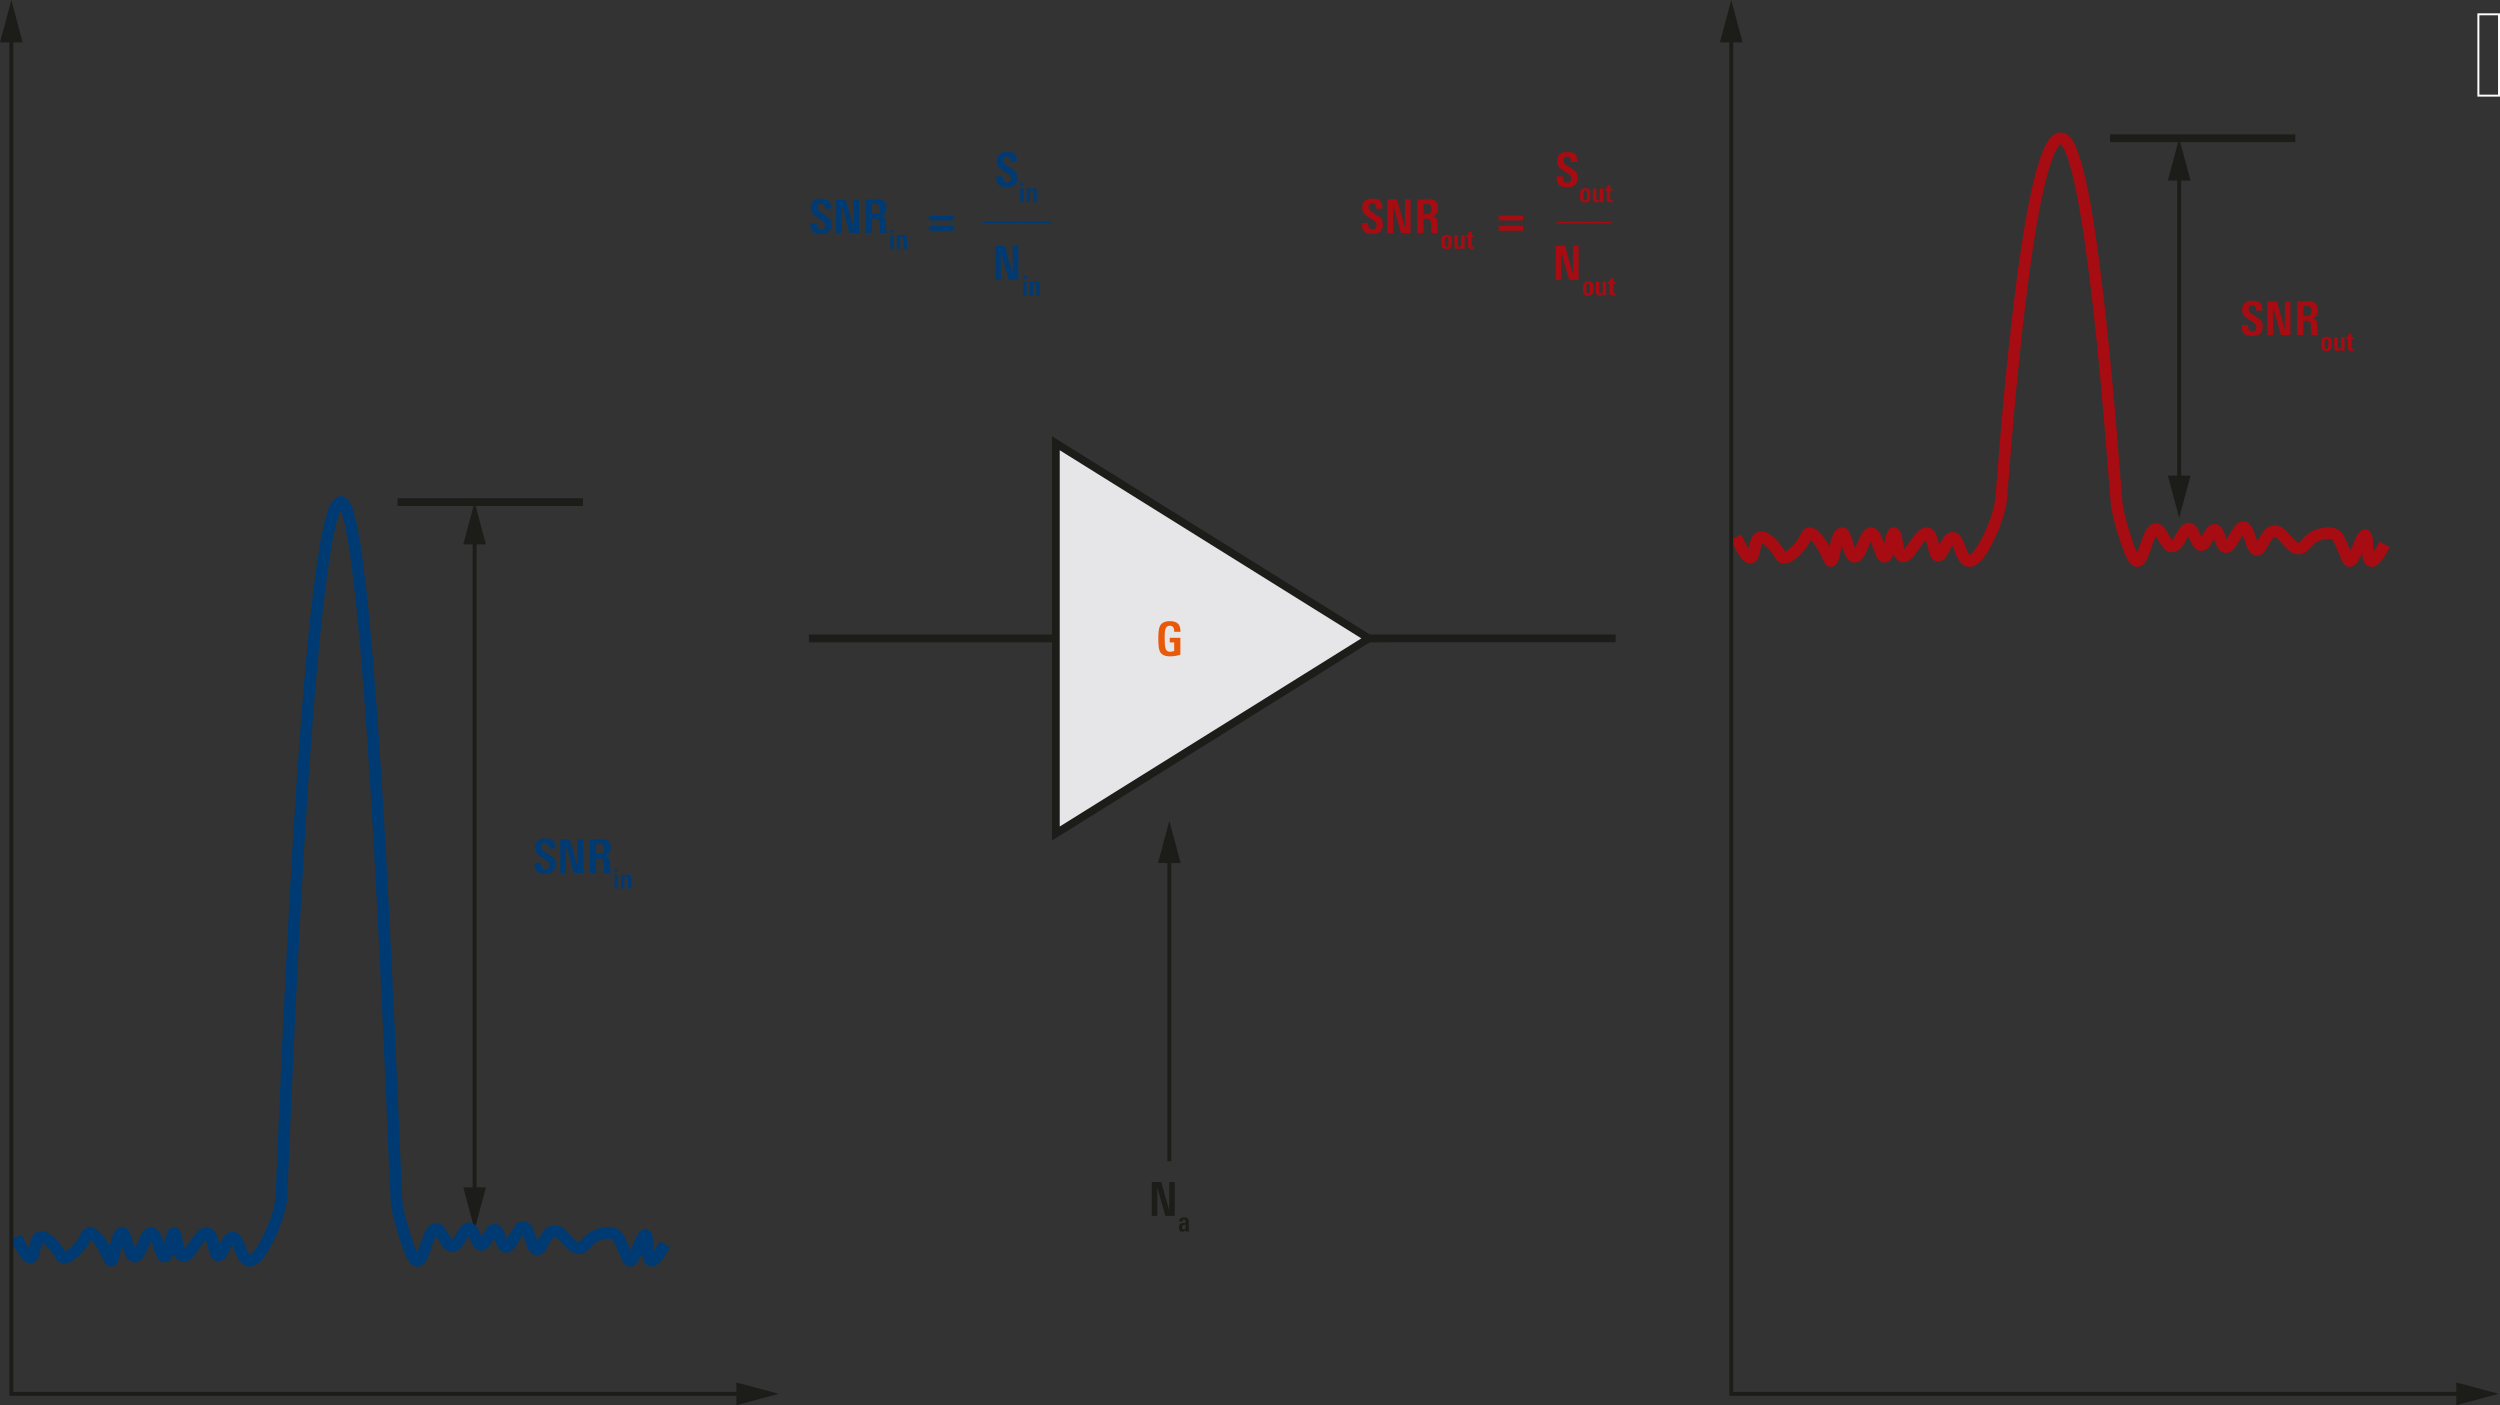 <svg xmlns="http://www.w3.org/2000/svg" xmlns:xlink="http://www.w3.org/1999/xlink" version="1.2" viewBox="0 0 1280.965 720"><rect x="0" y="0" width="1280.965" height="720" fill="#333333" stroke="none"/><defs><symbol id="a" overflow="visible"><path d="M11.516-4.469c0 3.211-1.809 4.813-5.422 4.813-1.98 0-3.367-.41-4.157-1.235C1.145-1.723.75-3.109.75-5.047v-.187h3.266v.218c0 .93.109 1.618.328 2.063.3.625.894.937 1.781.937 1.438 0 2.156-.726 2.156-2.187 0-.75-.328-1.406-.984-1.969-.156-.125-.906-.61-2.25-1.453a36.776 36.776 0 01-1.828-1.219c-.469-.344-.813-.633-1.031-.875-.805-.894-1.204-2-1.204-3.312 0-3.102 1.79-4.656 5.375-4.656 1.633 0 2.852.328 3.657.984.851.719 1.28 1.871 1.28 3.453v.672H8.11v-.438c0-1.55-.632-2.328-1.89-2.328-1.336 0-2 .684-2 2.047 0 .774.394 1.469 1.187 2.094.414.25.82.508 1.219.765.395.25.8.508 1.219.766 1.394.899 2.285 1.57 2.672 2.016.664.804 1 1.867 1 3.187zm0 0"/></symbol><symbol id="b" overflow="visible"><path d="M8.656 0L4.531-14.547V0H1.703v-17.36h4.828l4.125 14.547v-14.546h2.828V0zm0 0"/></symbol><symbol id="c" overflow="visible"><path d="M9.047-12.578c0-.875-.215-1.492-.64-1.86C7.987-14.812 7.335-15 6.452-15H4.922v5.203h1.25c.52 0 .96-.039 1.328-.125.375-.094.676-.242.906-.453.239-.219.406-.504.5-.86.094-.363.14-.812.14-1.343zM9.078 0a6.212 6.212 0 01-.14-1.094c-.024-.406-.043-.86-.063-1.36a69.505 69.505 0 01-.063-1.64c0-.406-.011-.68-.03-.828-.063-1.008-.262-1.68-.595-2.016-.324-.332-.992-.5-2-.5H4.923V0H1.703v-17.36h5.453c1.727 0 2.969.266 3.719.797.977.68 1.469 1.915 1.469 3.704 0 2.418-.985 3.824-2.953 4.218 1.062.063 1.78.438 2.156 1.125.332.586.508 1.653.531 3.204.008 1.136.031 1.855.063 2.156.05.844.148 1.562.296 2.156zm0 0"/></symbol><symbol id="f" overflow="visible"><path d="M9.219-12.219v-.281c0-1.895-.746-2.844-2.235-2.844-1.156 0-1.906.563-2.25 1.688-.28.812-.421 2.273-.421 4.375 0 2.898.171 4.808.515 5.734.352 1.024 1.086 1.531 2.203 1.531.832 0 1.563-.129 2.188-.39v-4.406H6.938v-2.36h5.453v8.688c-1.793.55-3.555.828-5.282.828-2.68 0-4.418-.832-5.218-2.5-.543-1.102-.813-3.328-.813-6.672 0-3.07.266-5.16.797-6.266.813-1.726 2.516-2.594 5.11-2.594 1.843 0 3.21.415 4.109 1.235.894.824 1.344 2.148 1.344 3.969v.265zm0 0"/></symbol><symbol id="k" overflow="visible"><path d="M.86-2.36v-2.484h12.515v2.485zm0-5.265v-2.5h12.515v2.5zm0 0"/></symbol><symbol id="d" overflow="visible"><path d="M.766 0v-7.047H2.5V0zm0-8.5V-10H2.5v1.5zm0 0"/></symbol><symbol id="e" overflow="visible"><path d="M4.281 0v-4.734c0-.457-.031-.766-.093-.922-.118-.282-.352-.422-.704-.422-.312 0-.558.148-.734.437-.168.293-.25.641-.25 1.047V0H.766v-5.906c0-.239-.008-.453-.016-.64-.012-.188-.023-.352-.031-.5h1.75v.78c.437-.632 1.015-.953 1.734-.953.688 0 1.164.184 1.438.547.25.324.375.86.375 1.61V0zm0 0"/></symbol><symbol id="g" overflow="visible"><path d="M4.14-4.219c0-.601-.038-1.031-.109-1.281-.136-.383-.402-.578-.797-.578-.43 0-.714.23-.859.687-.086.262-.125.657-.125 1.188v1.406c0 .543.035.934.11 1.172.132.438.421.656.859.656.406 0 .676-.203.812-.61.07-.226.11-.609.11-1.14zm1.766.485c0 1.355-.14 2.296-.422 2.828C5.098-.187 4.344.172 3.22.172 2.063.172 1.289-.172.906-.86.633-1.36.5-2.242.5-3.516c0-1.164.156-2.023.469-2.578.414-.75 1.18-1.125 2.297-1.125 1.101 0 1.847.324 2.234.969.27.469.406 1.309.406 2.516zm0 0"/></symbol><symbol id="h" overflow="visible"><path d="M4.297 0L4.28-.75c-.398.594-.96.89-1.687.89C1.375.14.766-.52.766-1.843v-5.203H2.5v4.719c0 .406.035.71.11.906.113.293.347.438.703.438.351 0 .601-.172.75-.516.132-.281.203-.602.203-.969v-4.578H6v5.89c0 .118.004.274.016.47.007.187.023.417.046.687zm0 0"/></symbol><symbol id="i" overflow="visible"><path d="M3.969.016a5.39 5.39 0 01-.438.046C3.363.07 3.187.079 3 .079c-.742 0-1.258-.133-1.547-.406-.281-.258-.422-.766-.422-1.516v-4.078H.094v-1.125h.937V-8.25l1.735-.719v1.922h1.109v1.125h-1.11v3.828c0 .367.04.606.126.719.101.168.304.25.609.25.094-.008.25-.023.469-.047zm0 0"/></symbol><symbol id="j" overflow="visible"><path d="M3.797-3.39H3.5c-.918 0-1.375.433-1.375 1.296 0 .73.242 1.094.734 1.094.625 0 .938-.531.938-1.594zM3.922 0L3.89-.797c-.399.625-.985.938-1.766.938C.969.14.391-.563.391-1.97c0-1.039.336-1.738 1.015-2.093.446-.25 1.242-.375 2.39-.375v-.36c0-.426-.026-.719-.077-.875-.106-.312-.32-.469-.64-.469-.532 0-.798.313-.798.938v.11H.578v-.126c0-1.332.86-2 2.578-2 .864 0 1.469.188 1.813.563.343.375.515.992.515 1.843v2.47c0 .491.004.929.016 1.312.02.386.05.73.094 1.031zm0 0"/></symbol><symbol id="l" overflow="visible"><path d="M0 1.75v-.703h7v.703zm0 0"/></symbol></defs><path d="M243.188 274.992V612.32" fill="none" stroke="#1c1c19" stroke-width="2" stroke-miterlimit="10"/><path d="M237.375 278.953l5.809-21.68 5.812 21.68zm0 0M237.375 608.36l5.809 21.68 5.812-21.68zm0 0" fill="#1c1c19"/><path d="M203.71 257.273h94.977M414.473 327.121l413.363-.02" fill="none" stroke="#1c1c19" stroke-width="4" stroke-miterlimit="10"/><path d="M540.996 227.098l160.317 100-160.317 100zm0 0" fill="#e6e6e8" stroke="#1c1c19" stroke-width="4" stroke-miterlimit="10"/><path d="M8.273 633.785c3.942 8.586 6.118 10.672 7.399 10.55 2.672-.245 1.531-10.116 5.285-10.55 2.719-.316 6.723 4.473 7.398 5.278 2.7 3.226 2.477 5.03 4.227 5.28 2.95.419 7-4.226 7.926-5.288 3.812-4.368 3.437-7.164 5.281-7.313 3.059-.246 7.195 7.195 7.93 8.512 2.027 3.652 2.316 5.793 3.168 5.785 2.175-.016 2.035-13.992 5.812-14.305 2.031-.164 3.149 12.063 6.34 12.153 3.262.093 5.145-12.25 8.453-12.157 3.242.094 4.461 12.223 6.871 12.157 2.399-.07 3.301-12.192 4.754-12.157 1.852.04 1.438 11.575 4.758 11.926 3.54.375 8.32-12.293 12.152-11.926 3.536.336 3.153 11.47 5.813 11.586 2.441.106 4.277-9.203 7.398-9.191 3.48.016 4.07 11.633 8.453 11.914 4.45.29 9.723-11.3 11.098-14.316 4.574-10.059 5.281-17.004 5.281-17.004.758-7.414 12.684-357.446 30.649-357.446 15.851 0 27.336 347.407 28.531 358.809.59 5.594 2.273 11.043 4.23 17.363 3.684 11.91 5.551 12.606 6.34 12.602 3.77-.035 5.211-16.309 9.512-16.348 3.184-.031 4.836 8.887 8.453 8.852 3.68-.035 5.438-9.29 8.453-9.192 2.856.09 3.606 8.453 6.34 8.508 2.68.059 4.36-7.902 6.871-7.828 2.602.078 3 8.703 5.813 8.852 3.129.164 5.843-10.352 8.98-10.211 3.235.14 3.711 11.457 6.871 11.574 2.89.101 4.399-9.309 8.985-9.535 4.629-.227 7.77 9.144 12.68 8.851 3.523-.21 3.546-5.133 10.566-7.148.992-.285 4.21-1.207 6.87-.34 2.11.688 2.802 2.156 4.227 5.445 3.098 7.145 3.422 8.47 4.227 8.52 2.613.152 5.914-13.426 7.926-13.285 1.945.136.238 12.941 3.172 13.285 1.648.195 4.234-3.617 6.867-8.52" fill="none" stroke="#003a73" stroke-width="6" stroke-miterlimit="10"/><path d="M889.527 275.23c3.942 8.586 6.118 10.672 7.395 10.551 2.676-.246 1.531-10.117 5.285-10.55 2.723-.317 6.727 4.472 7.398 5.277 2.7 3.226 2.477 5.031 4.227 5.281 2.95.418 7-4.226 7.926-5.289 3.812-4.367 3.441-7.164 5.285-7.313 3.059-.246 7.195 7.196 7.926 8.508 2.031 3.657 2.316 5.793 3.168 5.79 2.18-.016 2.035-13.993 5.812-14.305 2.031-.164 3.149 12.062 6.344 12.152 3.262.094 5.14-12.25 8.453-12.156 3.242.094 4.461 12.222 6.871 12.156 2.395-.07 3.297-12.191 4.754-12.156 1.852.039 1.434 11.574 4.754 11.926 3.543.375 8.324-12.293 12.156-11.926 3.532.336 3.153 11.469 5.809 11.586 2.441.105 4.281-9.203 7.398-9.192 3.48.016 4.07 11.633 8.457 11.914 4.446.29 9.72-11.3 11.094-14.316 4.578-10.059 5.285-17.004 5.285-17.004.754-7.414 12.68-185.32 30.645-185.32 15.851 0 27.34 175.281 28.535 186.683.586 5.594 2.273 11.043 4.226 17.364 3.684 11.91 5.551 12.605 6.34 12.597 3.77-.031 5.215-16.304 9.512-16.343 3.188-.032 4.836 8.882 8.453 8.851 3.68-.035 5.438-9.289 8.457-9.191 2.856.09 3.602 8.453 6.34 8.507 2.68.06 4.36-7.902 6.867-7.828 2.606.079 3.004 8.704 5.813 8.852 3.129.164 5.847-10.352 8.984-10.211 3.23.14 3.711 11.457 6.867 11.57 2.895.106 4.399-9.304 8.985-9.53 4.632-.228 7.77 9.144 12.68 8.85 3.527-.21 3.546-5.132 10.57-7.148.988-.285 4.207-1.207 6.867-.34 2.11.688 2.8 2.157 4.226 5.446 3.098 7.144 3.426 8.468 4.227 8.515 2.617.157 5.918-13.422 7.926-13.281 1.945.137.242 12.941 3.172 13.285 1.648.196 4.234-3.617 6.87-8.52" fill="none" stroke="#a60c11" stroke-width="6" stroke-miterlimit="10"/><path d="M1116.582 88.562v159.075" fill="none" stroke="#1c1c19" stroke-width="2" stroke-miterlimit="10"/><path d="M1110.77 92.523l5.808-21.68 5.813 21.68zm0 0M1110.77 243.676l5.808 21.68 5.813-21.68zm0 0" fill="#1c1c19"/><path d="M1081.102 70.844h94.98" fill="none" stroke="#1c1c19" stroke-width="4" stroke-miterlimit="10"/><path d="M887.063 715.176h-1V17.766h2v695.406h374.48v2.004zm0 0" fill="#1c1c19"/><path d="M1258.582 708.344l21.68 5.824-21.68 5.832zm0 0M892.875 21.738L887.066 0l-5.812 21.738zm0 0M5.813 715.176h-1V17.766h2v695.406h374.48v2.004zm0 0" fill="#1c1c19"/><path d="M377.328 708.344l21.684 5.824L377.328 720zm0 0M11.621 21.738L5.816 0 0 21.738zm0 0" fill="#1c1c19"/><g fill="#003a73" transform="translate(.465 .332)"><use height="100%" width="100%" y="446.99" x="272.698" xlink:href="#a"/><use height="100%" width="100%" y="446.99" x="284.914" xlink:href="#b"/><use height="100%" width="100%" y="446.99" x="300.106" xlink:href="#c"/></g><g fill="#003a73" transform="translate(.465 .332)"><use height="100%" width="100%" y="454.982" x="313.689" xlink:href="#d"/><use height="100%" width="100%" y="454.982" x="316.963" xlink:href="#e"/></g><use height="100%" width="100%" y="335.628" x="591.958" xlink:href="#f" fill="#e8590a" transform="translate(.465 .332)"/><g fill="#a60c11" transform="translate(.465 .332)"><use height="100%" width="100%" y="171.444" x="1147.414" xlink:href="#a"/><use height="100%" width="100%" y="171.444" x="1159.63" xlink:href="#b"/><use height="100%" width="100%" y="171.444" x="1174.822" xlink:href="#c"/></g><g fill="#a60c11" transform="translate(.465 .332)"><use height="100%" width="100%" y="179.426" x="1188.401" xlink:href="#g"/><use height="100%" width="100%" y="179.426" x="1194.809" xlink:href="#h"/><use height="100%" width="100%" y="179.426" x="1201.595" xlink:href="#i"/></g><path d="M599.156 438.27v156.742" fill="none" stroke="#1c1c19" stroke-width="2" stroke-miterlimit="10"/><path d="M593.344 442.23l5.808-21.68 5.813 21.68zm0 0" fill="#1c1c19"/><use height="100%" width="100%" y="622.655" x="587.988" xlink:href="#b" fill="#1c1c19" transform="translate(.465 .332)"/><use height="100%" width="100%" y="630.648" x="603.179" xlink:href="#j" fill="#1c1c19" transform="translate(.465 .332)"/><g fill="#003a73" transform="translate(.465 .332)"><use height="100%" width="100%" y="119.156" x="414.007" xlink:href="#a"/><use height="100%" width="100%" y="119.156" x="426.223" xlink:href="#b"/><use height="100%" width="100%" y="119.156" x="441.415" xlink:href="#c"/></g><g fill="#003a73" transform="translate(.465 .332)"><use height="100%" width="100%" y="127.148" x="454.998" xlink:href="#d"/><use height="100%" width="100%" y="127.148" x="458.273" xlink:href="#e"/></g><use height="100%" width="100%" y="120.265" x="474.642" xlink:href="#k" fill="#003a73" transform="translate(.465 .332)"/><use height="100%" width="100%" y="95.257" x="509.298" xlink:href="#a" fill="#003a73" transform="translate(.465 .332)"/><g fill="#003a73" transform="translate(.465 .332)"><use height="100%" width="100%" y="103.248" x="521.517" xlink:href="#d"/><use height="100%" width="100%" y="103.248" x="524.791" xlink:href="#e"/></g><g fill="#003a73" transform="translate(.465 .332)"><use height="100%" width="100%" y="112.245" x="502.949" xlink:href="#l"/><use height="100%" width="100%" y="112.245" x="509.945" xlink:href="#l"/><use height="100%" width="100%" y="112.245" x="516.941" xlink:href="#l"/><use height="100%" width="100%" y="112.245" x="523.937" xlink:href="#l"/><use height="100%" width="100%" y="112.245" x="530.933" xlink:href="#l"/></g><use height="100%" width="100%" y="143.056" x="507.813" xlink:href="#b" fill="#003a73" transform="translate(.465 .332)"/><g fill="#003a73" transform="translate(.465 .332)"><use height="100%" width="100%" y="151.048" x="523.004" xlink:href="#d"/><use height="100%" width="100%" y="151.048" x="526.278" xlink:href="#e"/></g><g fill="#a60c11" transform="translate(.465 .332)"><use height="100%" width="100%" y="119.155" x="696.565" xlink:href="#a"/><use height="100%" width="100%" y="119.155" x="708.781" xlink:href="#b"/><use height="100%" width="100%" y="119.155" x="723.972" xlink:href="#c"/></g><g fill="#a60c11" transform="translate(.465 .332)"><use height="100%" width="100%" y="127.147" x="737.556" xlink:href="#g"/><use height="100%" width="100%" y="127.147" x="743.964" xlink:href="#h"/><use height="100%" width="100%" y="127.147" x="750.75" xlink:href="#i"/></g><use height="100%" width="100%" y="120.265" x="766.58" xlink:href="#k" fill="#a60c11" transform="translate(.465 .332)"/><use height="100%" width="100%" y="95.257" x="796.364" xlink:href="#a" fill="#a60c11" transform="translate(.465 .332)"/><g fill="#a60c11" transform="translate(.465 .332)"><use height="100%" width="100%" y="103.247" x="808.59" xlink:href="#g"/><use height="100%" width="100%" y="103.247" x="814.998" xlink:href="#h"/><use height="100%" width="100%" y="103.247" x="821.784" xlink:href="#i"/></g><g fill="#a60c11" transform="translate(.465 .332)"><use height="100%" width="100%" y="112.244" x="797.13" xlink:href="#l"/><use height="100%" width="100%" y="112.244" x="804.126" xlink:href="#l"/><use height="100%" width="100%" y="112.244" x="811.122" xlink:href="#l"/><use height="100%" width="100%" y="112.244" x="818.118" xlink:href="#l"/></g><use height="100%" width="100%" y="143.055" x="794.886" xlink:href="#b" fill="#a60c11" transform="translate(.465 .332)"/><g fill="#a60c11" transform="translate(.465 .332)"><use height="100%" width="100%" y="151.047" x="810.077" xlink:href="#g"/><use height="100%" width="100%" y="151.047" x="816.485" xlink:href="#h"/><use height="100%" width="100%" y="151.047" x="823.272" xlink:href="#i"/></g><path d="M1269.887 49h10.578V7.332h-10.578zm0 0" fill="none" stroke="#fff" stroke-miterlimit="10"/></svg>